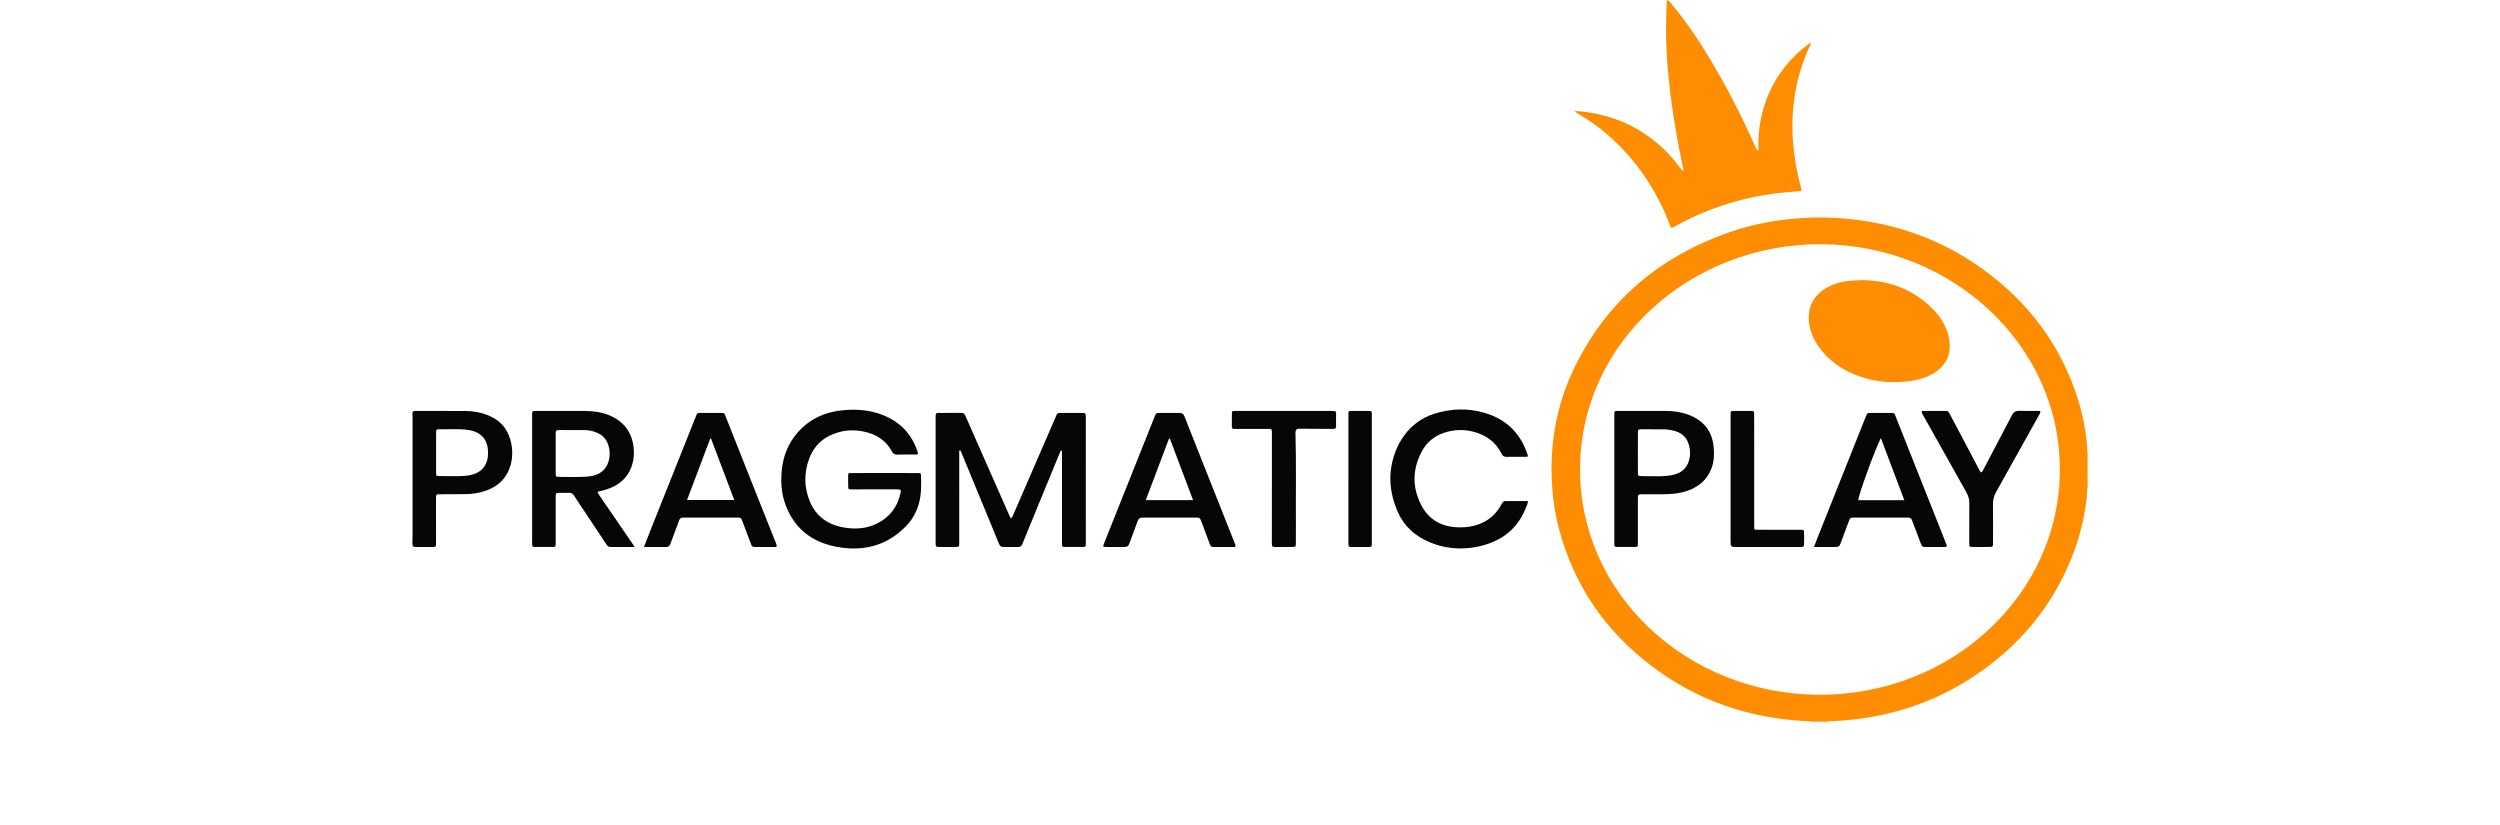 <svg width="97" height="32" viewBox="0 0 97 32" fill="none" xmlns="http://www.w3.org/2000/svg">
<path d="M70.271 28C70.218 27.976 70.16 27.984 70.104 27.981C67.846 27.876 65.827 27.168 64.07 25.832C62.254 24.452 61.069 22.683 60.498 20.555C60.341 19.973 60.253 19.38 60.217 18.78C60.117 17.098 60.438 15.49 61.228 13.978C62.472 11.6 64.429 9.948 67.072 9.02C67.856 8.745 68.669 8.577 69.503 8.494C70.096 8.435 70.689 8.42 71.283 8.458C73.356 8.589 75.233 9.23 76.888 10.412C78.744 11.737 79.999 13.455 80.646 15.561C80.806 16.083 80.908 16.616 80.967 17.155C80.984 17.31 80.971 17.467 81 17.621C81 18.065 81 18.509 81 18.952C80.966 18.977 80.98 19.013 80.978 19.044C80.972 19.126 80.976 19.208 80.967 19.29C80.89 19.974 80.742 20.643 80.509 21.295C79.85 23.139 78.714 24.674 77.095 25.884C75.351 27.186 73.357 27.876 71.133 27.98C71.064 27.983 70.994 27.975 70.927 28C70.708 28 70.49 28 70.271 28ZM79.92 18.222C79.939 13.404 75.757 9.52 70.702 9.477C65.645 9.434 61.347 13.234 61.306 18.143C61.265 23.045 65.459 26.912 70.52 26.956C75.787 27.002 79.94 22.983 79.92 18.222Z" fill="#FF8D02"/>
<path d="M65.309 6.665C65.326 6.558 65.294 6.481 65.278 6.404C65.122 5.642 64.982 4.877 64.873 4.109C64.751 3.249 64.668 2.387 64.646 1.52C64.635 1.084 64.651 0.649 64.662 0.214C64.664 0.145 64.674 0.075 64.681 0C64.753 0.016 64.785 0.066 64.821 0.11C65.385 0.788 65.88 1.508 66.329 2.257C66.992 3.359 67.576 4.497 68.095 5.666C68.124 5.731 68.143 5.803 68.224 5.852C68.224 5.773 68.224 5.693 68.224 5.614C68.227 5.014 68.323 4.428 68.538 3.862C68.865 3.001 69.407 2.284 70.167 1.713C70.19 1.695 70.211 1.671 70.247 1.676C70.278 1.705 70.247 1.73 70.237 1.752C69.956 2.352 69.759 2.977 69.649 3.624C69.562 4.14 69.529 4.66 69.55 5.183C69.579 5.908 69.7 6.62 69.889 7.322C69.894 7.342 69.899 7.362 69.902 7.383C69.903 7.39 69.898 7.398 69.895 7.411C69.697 7.427 69.498 7.442 69.298 7.46C68.135 7.564 67.023 7.845 65.962 8.302C65.62 8.45 65.288 8.615 64.964 8.795C64.852 8.858 64.831 8.852 64.791 8.737C64.677 8.409 64.53 8.093 64.371 7.782C63.873 6.809 63.209 5.95 62.363 5.217C62.015 4.915 61.638 4.649 61.234 4.417C61.191 4.392 61.145 4.37 61.101 4.304C61.686 4.343 62.23 4.455 62.755 4.649C63.28 4.844 63.755 5.117 64.184 5.461C64.616 5.806 64.975 6.21 65.309 6.665Z" fill="#FF8D02"/>
<path d="M39.219 20.116C39.275 20.075 39.291 20.027 39.311 19.982C39.851 18.737 40.391 17.491 40.931 16.245C40.942 16.218 40.954 16.192 40.965 16.165C41.024 16.023 41.024 16.023 41.192 16.023C41.45 16.022 41.708 16.021 41.966 16.021C42.107 16.021 42.13 16.038 42.13 16.166C42.13 17.814 42.13 19.461 42.129 21.109C42.129 21.205 42.113 21.221 42.005 21.222C41.782 21.224 41.559 21.224 41.337 21.222C41.219 21.221 41.206 21.206 41.206 21.09C41.206 19.931 41.206 18.773 41.206 17.614C41.206 17.57 41.215 17.525 41.195 17.475C41.144 17.489 41.137 17.53 41.121 17.567C40.818 18.305 40.514 19.043 40.21 19.782C40.028 20.225 39.844 20.668 39.665 21.113C39.633 21.19 39.588 21.225 39.501 21.223C39.322 21.221 39.143 21.224 38.964 21.224C38.84 21.224 38.801 21.199 38.752 21.079C38.65 20.834 38.552 20.588 38.451 20.344C38.073 19.426 37.695 18.508 37.315 17.591C37.297 17.547 37.288 17.497 37.243 17.46C37.204 17.501 37.22 17.548 37.219 17.591C37.219 18.725 37.219 19.859 37.218 20.993C37.218 21.249 37.238 21.22 36.968 21.223C36.797 21.224 36.627 21.223 36.457 21.223C36.319 21.223 36.302 21.208 36.302 21.085C36.302 19.445 36.302 17.806 36.302 16.167C36.302 16.142 36.301 16.117 36.305 16.093C36.312 16.048 36.333 16.021 36.391 16.021C36.697 16.023 37.003 16.022 37.309 16.02C37.388 16.019 37.425 16.059 37.452 16.122C37.591 16.441 37.732 16.759 37.873 17.077C38.302 18.051 38.732 19.024 39.162 19.998C39.179 20.036 39.198 20.072 39.219 20.116Z" fill="#060606"/>
<path d="M34.312 18.353C34.741 18.353 35.169 18.353 35.597 18.354C35.716 18.354 35.734 18.362 35.736 18.453C35.744 18.827 35.755 19.201 35.645 19.566C35.555 19.867 35.41 20.142 35.19 20.376C34.598 21.002 33.864 21.322 32.963 21.277C32.62 21.259 32.286 21.199 31.966 21.084C31.213 20.812 30.74 20.288 30.479 19.587C30.31 19.134 30.286 18.663 30.34 18.188C30.39 17.757 30.528 17.354 30.785 16.992C31.246 16.342 31.898 15.991 32.722 15.916C33.157 15.876 33.587 15.897 34.006 16.02C34.791 16.25 35.318 16.73 35.581 17.464C35.643 17.639 35.639 17.639 35.448 17.636C35.243 17.633 35.037 17.633 34.832 17.64C34.723 17.644 34.659 17.614 34.606 17.516C34.404 17.143 34.086 16.895 33.654 16.779C33.284 16.679 32.912 16.666 32.543 16.769C31.981 16.926 31.593 17.271 31.4 17.787C31.193 18.34 31.193 18.9 31.42 19.451C31.668 20.053 32.149 20.384 32.822 20.479C33.201 20.532 33.571 20.51 33.925 20.358C34.509 20.107 34.832 19.671 34.948 19.088C34.963 19.016 34.95 19.001 34.873 18.991C34.834 18.986 34.794 18.985 34.755 18.985C34.191 18.986 33.627 18.987 33.064 18.988C33.055 18.988 33.046 18.989 33.037 18.989C32.911 18.984 32.911 18.984 32.91 18.861C32.909 18.729 32.907 18.598 32.907 18.466C32.907 18.365 32.918 18.354 33.027 18.354C33.456 18.353 33.884 18.353 34.312 18.353Z" fill="#060606"/>
<path d="M24.61 21.223C24.294 21.223 23.993 21.221 23.692 21.224C23.602 21.225 23.562 21.173 23.521 21.111C23.247 20.697 22.971 20.283 22.696 19.869C22.555 19.657 22.411 19.446 22.274 19.231C22.223 19.152 22.162 19.116 22.061 19.121C21.931 19.128 21.799 19.121 21.668 19.124C21.585 19.126 21.57 19.141 21.563 19.218C21.559 19.25 21.561 19.283 21.561 19.316C21.561 19.891 21.561 20.466 21.561 21.041C21.561 21.07 21.563 21.099 21.561 21.127C21.555 21.203 21.54 21.221 21.457 21.222C21.221 21.224 20.985 21.224 20.749 21.222C20.667 21.221 20.653 21.204 20.647 21.125C20.645 21.101 20.646 21.076 20.646 21.051C20.646 19.409 20.646 17.766 20.646 16.123C20.646 15.943 20.646 15.944 20.84 15.944C21.461 15.945 22.081 15.943 22.702 15.945C23.032 15.947 23.357 15.991 23.659 16.121C24.195 16.351 24.495 16.748 24.576 17.295C24.619 17.589 24.594 17.877 24.484 18.156C24.336 18.531 24.053 18.786 23.666 18.942C23.545 18.991 23.421 19.027 23.292 19.053C23.173 19.078 23.167 19.091 23.233 19.186C23.667 19.821 24.103 20.456 24.537 21.091C24.562 21.128 24.596 21.161 24.61 21.223ZM21.561 17.592C21.561 17.854 21.56 18.117 21.561 18.38C21.562 18.479 21.579 18.504 21.663 18.503C22.069 18.5 22.476 18.527 22.881 18.481C23.262 18.438 23.524 18.226 23.616 17.889C23.678 17.665 23.668 17.442 23.585 17.223C23.51 17.023 23.37 16.877 23.165 16.79C23.013 16.725 22.851 16.688 22.683 16.687C22.36 16.685 22.036 16.685 21.713 16.685C21.58 16.685 21.562 16.702 21.561 16.828C21.56 17.082 21.561 17.337 21.561 17.592Z" fill="#060606"/>
<path d="M59.284 19.441C59.283 19.525 59.249 19.589 59.225 19.654C58.983 20.291 58.557 20.773 57.886 21.044C57.462 21.215 57.019 21.292 56.557 21.277C56.181 21.264 55.822 21.184 55.48 21.042C54.907 20.805 54.483 20.421 54.241 19.878C53.888 19.086 53.839 18.28 54.165 17.467C54.248 17.259 54.359 17.063 54.495 16.881C54.781 16.495 55.155 16.214 55.629 16.061C56.279 15.85 56.938 15.825 57.598 16.018C58.459 16.269 58.997 16.823 59.263 17.622C59.295 17.719 59.291 17.723 59.179 17.724C58.943 17.725 58.706 17.719 58.471 17.726C58.364 17.73 58.307 17.698 58.262 17.606C58.039 17.159 57.666 16.875 57.16 16.748C56.778 16.652 56.398 16.669 56.026 16.793C55.637 16.923 55.353 17.168 55.168 17.513C54.798 18.204 54.787 18.904 55.145 19.599C55.45 20.191 55.974 20.464 56.667 20.462C56.852 20.462 57.033 20.44 57.211 20.394C57.646 20.281 57.97 20.034 58.198 19.672C58.229 19.623 58.257 19.571 58.285 19.52C58.314 19.469 58.355 19.44 58.42 19.441C58.704 19.442 58.987 19.441 59.284 19.441Z" fill="#060606"/>
<path d="M24.984 21.223C25.083 20.971 25.173 20.736 25.266 20.503C25.841 19.059 26.417 17.616 26.993 16.174C27.003 16.147 27.016 16.12 27.026 16.093C27.046 16.04 27.084 16.02 27.146 16.021C27.425 16.024 27.705 16.022 27.985 16.023C28.101 16.023 28.101 16.024 28.143 16.13C28.571 17.209 28.999 18.288 29.427 19.367C29.654 19.939 29.883 20.511 30.111 21.083C30.12 21.106 30.13 21.129 30.134 21.153C30.143 21.195 30.133 21.223 30.076 21.223C29.805 21.222 29.534 21.222 29.263 21.223C29.184 21.223 29.162 21.17 29.141 21.115C29.078 20.949 29.016 20.782 28.953 20.616C28.905 20.489 28.857 20.361 28.808 20.234C28.752 20.087 28.747 20.083 28.584 20.083C27.967 20.082 27.351 20.082 26.735 20.082C26.661 20.082 26.586 20.086 26.512 20.083C26.424 20.078 26.378 20.115 26.35 20.193C26.249 20.473 26.143 20.75 26.039 21.029C26.026 21.064 26.014 21.099 25.998 21.133C25.972 21.191 25.926 21.223 25.857 21.223C25.573 21.223 25.289 21.223 24.984 21.223ZM26.658 19.399C27.277 19.399 27.877 19.399 28.489 19.399C28.186 18.597 27.887 17.807 27.588 17.017C27.578 17.016 27.568 17.016 27.558 17.015C27.26 17.805 26.962 18.594 26.658 19.399Z" fill="#060606"/>
<path d="M45.375 16.021C45.489 16.021 45.602 16.021 45.716 16.021C45.875 16.02 45.912 16.041 45.968 16.183C46.13 16.59 46.29 16.998 46.451 17.405C46.922 18.592 47.393 19.779 47.864 20.966C47.889 21.027 47.913 21.088 47.934 21.151C47.948 21.192 47.94 21.223 47.881 21.223C47.61 21.222 47.339 21.222 47.068 21.223C46.983 21.223 46.961 21.166 46.939 21.107C46.846 20.859 46.754 20.612 46.661 20.364C46.638 20.302 46.612 20.241 46.591 20.179C46.567 20.111 46.519 20.083 46.443 20.083C46.251 20.085 46.059 20.083 45.866 20.083C45.372 20.082 44.879 20.083 44.385 20.082C44.212 20.082 44.184 20.099 44.128 20.252C44.026 20.526 43.926 20.802 43.824 21.077C43.78 21.197 43.742 21.222 43.603 21.223C43.38 21.223 43.157 21.223 42.934 21.223C42.794 21.223 42.786 21.211 42.834 21.091C43.087 20.458 43.34 19.824 43.592 19.191C43.994 18.185 44.395 17.18 44.796 16.174C44.856 16.024 44.858 16.023 45.021 16.023C45.139 16.023 45.257 16.023 45.375 16.023C45.375 16.022 45.375 16.021 45.375 16.021ZM45.391 17.02C45.38 17.02 45.369 17.021 45.357 17.021C45.057 17.815 44.757 18.609 44.455 19.406C45.075 19.406 45.676 19.406 46.291 19.406C45.989 18.604 45.69 17.812 45.391 17.02Z" fill="#060606"/>
<path d="M16.007 18.568C16.007 17.787 16.008 17.006 16.007 16.226C16.007 16.168 16.001 16.111 16.001 16.054C16.002 15.972 16.032 15.943 16.119 15.943C16.771 15.943 17.422 15.942 18.074 15.947C18.346 15.949 18.612 15.994 18.868 16.086C19.361 16.264 19.674 16.591 19.805 17.072C19.891 17.389 19.9 17.706 19.816 18.023C19.672 18.563 19.307 18.907 18.746 19.073C18.536 19.135 18.32 19.169 18.101 19.172C17.773 19.177 17.445 19.176 17.118 19.177C17.087 19.177 17.056 19.176 17.026 19.177C16.935 19.182 16.925 19.191 16.918 19.281C16.917 19.301 16.917 19.322 16.917 19.342C16.917 19.926 16.918 20.509 16.918 21.093C16.918 21.209 16.908 21.222 16.787 21.223C16.573 21.224 16.359 21.224 16.144 21.224C16.033 21.223 16.005 21.2 16.001 21.094C15.998 21.012 16.007 20.93 16.007 20.848C16.008 20.088 16.007 19.328 16.007 18.568ZM16.92 17.567C16.92 17.826 16.92 18.084 16.92 18.342C16.92 18.463 16.927 18.47 17.05 18.471C17.277 18.474 17.504 18.478 17.731 18.476C17.905 18.474 18.08 18.469 18.251 18.433C18.569 18.366 18.791 18.195 18.891 17.896C18.936 17.761 18.938 17.622 18.932 17.482C18.914 17.04 18.646 16.754 18.182 16.685C17.791 16.626 17.397 16.665 17.005 16.656C16.949 16.655 16.927 16.684 16.923 16.73C16.92 16.755 16.921 16.78 16.921 16.804C16.921 17.058 16.921 17.313 16.92 17.567Z" fill="#060606"/>
<path d="M49.35 18.922C49.35 18.199 49.35 17.476 49.35 16.753C49.35 16.669 49.33 16.643 49.236 16.641C49.1 16.638 48.965 16.643 48.829 16.643C48.523 16.643 48.218 16.643 47.912 16.642C47.814 16.642 47.795 16.625 47.794 16.535C47.793 16.375 47.794 16.214 47.797 16.054C47.799 15.952 47.807 15.945 47.921 15.945C48.24 15.944 48.559 15.945 48.878 15.945C49.818 15.945 50.758 15.944 51.697 15.944C51.821 15.944 51.845 15.962 51.841 16.078C51.837 16.222 51.836 16.366 51.841 16.509C51.845 16.616 51.819 16.642 51.706 16.642C51.299 16.641 50.893 16.637 50.487 16.634C50.465 16.634 50.443 16.631 50.421 16.632C50.312 16.636 50.261 16.683 50.264 16.787C50.299 18.002 50.272 19.218 50.281 20.434C50.282 20.651 50.28 20.869 50.279 21.087C50.278 21.211 50.269 21.221 50.137 21.222C49.919 21.224 49.7 21.224 49.481 21.223C49.365 21.222 49.348 21.202 49.348 21.091C49.349 20.368 49.349 19.645 49.349 18.922C49.349 18.922 49.349 18.922 49.35 18.922Z" fill="#060606"/>
<path d="M52.319 18.595C52.319 17.811 52.319 17.026 52.319 16.242C52.319 16.168 52.316 16.094 52.318 16.021C52.319 15.967 52.347 15.943 52.409 15.944C52.645 15.946 52.881 15.942 53.117 15.944C53.212 15.944 53.227 15.961 53.227 16.056C53.228 16.179 53.227 16.302 53.227 16.425C53.227 17.97 53.227 19.514 53.227 21.059C53.227 21.223 53.227 21.223 53.056 21.223C52.855 21.223 52.654 21.224 52.453 21.223C52.329 21.222 52.318 21.21 52.318 21.097C52.318 20.263 52.318 19.429 52.318 18.595C52.318 18.595 52.319 18.595 52.319 18.595Z" fill="#060606"/>
<path d="M72.226 10.87C73.318 10.876 74.247 11.235 74.994 11.991C75.335 12.337 75.566 12.736 75.635 13.207C75.71 13.718 75.537 14.138 75.087 14.445C74.808 14.634 74.488 14.728 74.153 14.779C73.475 14.883 72.81 14.828 72.166 14.609C71.476 14.374 70.916 13.975 70.523 13.386C70.328 13.093 70.205 12.774 70.183 12.426C70.152 11.921 70.341 11.509 70.79 11.217C71.091 11.021 71.432 10.925 71.795 10.893C71.938 10.88 72.082 10.877 72.226 10.87Z" fill="#FF8D02"/>
<path d="M70.382 21.223C70.432 21.093 70.473 20.981 70.517 20.87C71.143 19.3 71.769 17.73 72.395 16.159C72.45 16.022 72.45 16.022 72.611 16.023C72.86 16.023 73.109 16.023 73.359 16.023C73.498 16.023 73.498 16.023 73.546 16.145C74.185 17.755 74.824 19.365 75.462 20.974C75.485 21.032 75.51 21.089 75.529 21.148C75.546 21.198 75.525 21.224 75.465 21.223C75.203 21.222 74.941 21.221 74.678 21.223C74.59 21.224 74.558 21.172 74.533 21.106C74.459 20.909 74.385 20.712 74.311 20.515C74.27 20.407 74.225 20.3 74.188 20.191C74.161 20.111 74.109 20.081 74.022 20.083C73.852 20.085 73.682 20.083 73.511 20.082C72.995 20.082 72.48 20.082 71.964 20.083C71.789 20.083 71.788 20.084 71.73 20.237C71.629 20.504 71.529 20.771 71.431 21.038C71.364 21.219 71.359 21.223 71.15 21.223C70.901 21.223 70.653 21.223 70.382 21.223ZM72.977 16.996C72.719 17.523 72.122 19.166 72.1 19.407C72.691 19.407 73.281 19.407 73.887 19.407C73.584 18.604 73.285 17.812 72.977 16.996Z" fill="#060606"/>
<path d="M62.636 18.579C62.636 17.766 62.636 16.953 62.636 16.14C62.636 16.111 62.635 16.082 62.636 16.053C62.639 15.956 62.648 15.947 62.748 15.945C62.892 15.943 63.037 15.945 63.181 15.945C63.666 15.945 64.151 15.944 64.636 15.945C64.936 15.946 65.229 15.985 65.508 16.09C66.117 16.318 66.438 16.747 66.491 17.355C66.515 17.627 66.508 17.897 66.41 18.158C66.22 18.667 65.829 18.962 65.286 19.098C65.031 19.162 64.77 19.176 64.507 19.177C64.249 19.177 63.991 19.178 63.733 19.178C63.703 19.179 63.672 19.178 63.642 19.179C63.586 19.182 63.552 19.206 63.552 19.263C63.553 19.308 63.55 19.353 63.55 19.399C63.55 19.957 63.55 20.516 63.55 21.074C63.55 21.095 63.551 21.115 63.551 21.136C63.55 21.189 63.523 21.222 63.464 21.222C63.219 21.222 62.974 21.222 62.73 21.222C62.665 21.222 62.634 21.19 62.636 21.129C62.637 21.101 62.636 21.072 62.636 21.043C62.636 20.222 62.636 19.401 62.636 18.579ZM63.55 17.56C63.55 17.826 63.549 18.093 63.551 18.36C63.551 18.456 63.565 18.469 63.663 18.471C63.903 18.475 64.143 18.482 64.383 18.478C64.579 18.474 64.776 18.465 64.966 18.412C65.257 18.331 65.447 18.158 65.529 17.88C65.599 17.643 65.587 17.41 65.501 17.179C65.417 16.955 65.254 16.807 65.014 16.732C64.864 16.685 64.709 16.661 64.552 16.659C64.268 16.655 63.984 16.656 63.7 16.655C63.567 16.654 63.551 16.668 63.551 16.796C63.549 17.051 63.55 17.305 63.55 17.56Z" fill="#060606"/>
<path d="M74.565 15.945C74.885 15.945 75.195 15.946 75.505 15.944C75.582 15.943 75.611 15.987 75.639 16.041C75.808 16.36 75.978 16.68 76.147 16.999C76.358 17.4 76.568 17.801 76.78 18.201C76.803 18.245 76.83 18.287 76.855 18.33C76.911 18.319 76.924 18.28 76.943 18.244C77.318 17.531 77.694 16.818 78.067 16.103C78.126 15.991 78.204 15.936 78.343 15.94C78.614 15.948 78.884 15.943 79.153 15.943C79.182 16.003 79.148 16.045 79.125 16.087C78.568 17.086 78.012 18.086 77.452 19.084C77.368 19.233 77.326 19.385 77.328 19.554C77.333 20.047 77.329 20.54 77.329 21.033C77.329 21.066 77.329 21.099 77.329 21.132C77.33 21.193 77.297 21.221 77.232 21.221C77.11 21.221 76.987 21.222 76.865 21.223C76.76 21.223 76.655 21.224 76.55 21.222C76.413 21.22 76.409 21.215 76.407 21.092C76.406 21.014 76.406 20.936 76.407 20.857C76.407 20.41 76.407 19.962 76.409 19.514C76.41 19.362 76.365 19.224 76.29 19.091C75.808 18.235 75.329 17.378 74.848 16.522C74.767 16.377 74.685 16.232 74.602 16.087C74.579 16.047 74.562 16.006 74.565 15.945Z" fill="#060606"/>
<path d="M67.147 18.558C67.147 17.757 67.147 16.956 67.147 16.155C67.147 16.134 67.147 16.114 67.147 16.093C67.148 15.945 67.148 15.945 67.304 15.945C67.51 15.944 67.715 15.944 67.921 15.945C68.053 15.945 68.062 15.954 68.062 16.078C68.063 16.521 68.063 16.965 68.063 17.409C68.063 18.394 68.063 19.38 68.063 20.366C68.063 20.391 68.062 20.415 68.063 20.44C68.065 20.55 68.069 20.554 68.192 20.554C68.319 20.555 68.446 20.555 68.573 20.555C68.988 20.555 69.403 20.555 69.818 20.555C69.849 20.555 69.88 20.556 69.91 20.555C69.964 20.554 69.992 20.578 69.995 20.628C70.004 20.8 70.005 20.972 69.994 21.145C69.991 21.193 69.966 21.221 69.911 21.221C69.876 21.221 69.841 21.223 69.806 21.223C69.002 21.223 68.198 21.223 67.394 21.223C67.152 21.223 67.147 21.216 67.147 20.985C67.147 20.176 67.147 19.367 67.147 18.558Z" fill="#060606"/>
</svg>
